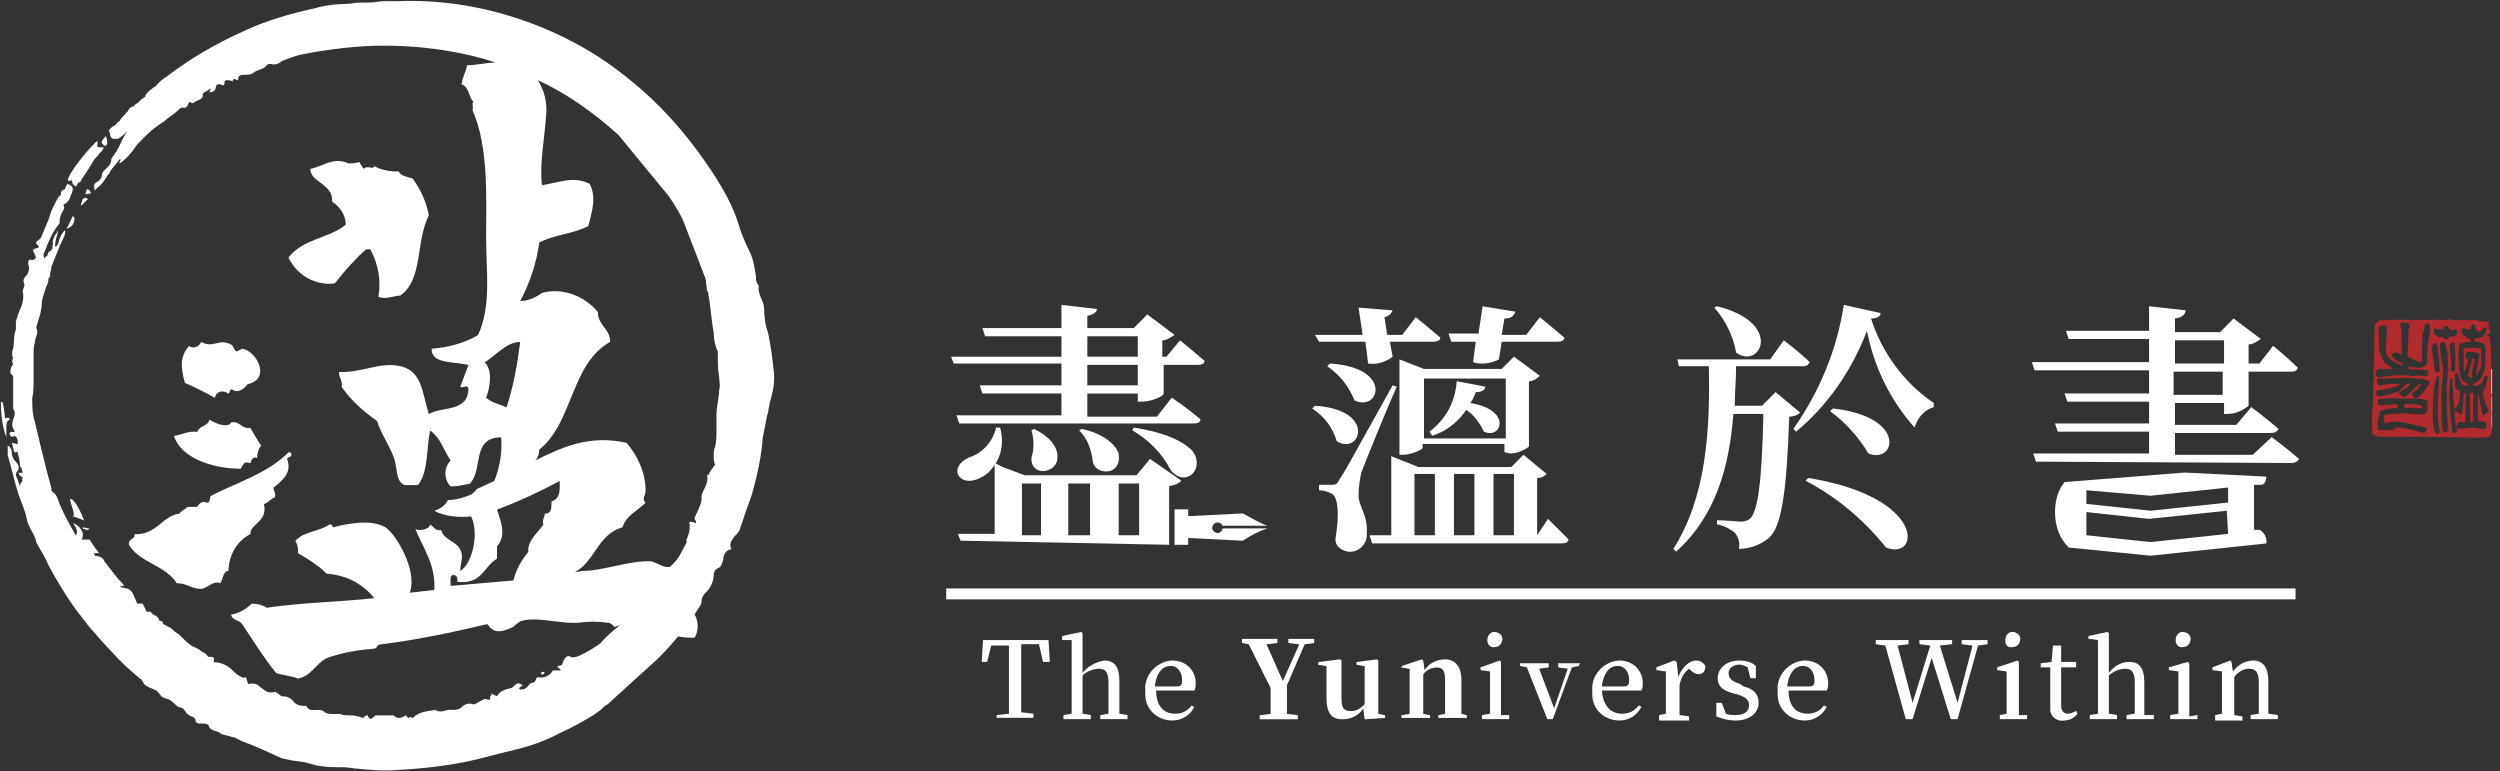 <?xml version="1.0" encoding="utf-8"?>
<!-- Generator: Adobe Illustrator 16.0.0, SVG Export Plug-In . SVG Version: 6.00 Build 0)  -->
<!DOCTYPE svg PUBLIC "-//W3C//DTD SVG 1.1//EN" "http://www.w3.org/Graphics/SVG/1.1/DTD/svg11.dtd">
<svg version="1.1" id="圖層_1" xmlns="http://www.w3.org/2000/svg" xmlns:xlink="http://www.w3.org/1999/xlink" x="0px" y="0px"
	 width="1391.998px" height="429.503px" viewBox="-0.5 289.697 1391.998 429.503"
	 enable-background="new -0.5 289.697 1391.998 429.503" xml:space="preserve">
<rect x="-0.5" y="289.697" width="1391.998" height="429.503" fill="#333333" stroke="none"/>
<g id="组_300" transform="translate(-130.041 -145.214)">
	<line id="直线_27" fill="#FFFFFF" x1="656.398" y1="770.909" x2="1409.217" y2="770.909"/>
	<g id="直线_28">
		<rect x="656.398" y="762.562" fill="#FFFFFF" width="751.3" height="6.071"/>
	</g>
	<g id="组_300-2" transform="translate(130.041 145.214)">
		<path id="路径_244" fill="#FFFFFF" d="M430.29,496.031c-0.759-6.829-1.518-13.659-3.035-20.489
			c-1.519-4.554-2.277-9.107-2.277-13.66c0-4.554-3.794-8.348-3.035-12.901c0-0.759-0.759-0.759-0.759-1.518
			c-0.759-0.759-0.759-2.276-0.759-3.795c-0.759-5.312-1.518-9.865-3.794-14.419c-2.276-4.553-4.553-9.865-6.071-15.178
			c-3.036-9.865-8.348-18.972-13.66-27.319c-11.383-17.455-25.043-34.15-40.98-47.811c-12.142-10.624-24.285-18.972-37.186-25.802
			c-30.355-15.937-64.506-24.285-98.656-22.767c-1.518,0-4.553,0-6.071,0c-3.794,0-6.071,0.759-9.866,0.759
			c-1.518,0-3.036,0-4.553,0c-2.277,0-4.553,0.759-7.589,0.759c-5.313,0-11.383,0.759-16.696,2.276
			c-13.66,3.036-27.32,6.83-40.221,12.901c-15.178,6.83-29.597,15.178-42.498,25.043c-2.277,1.519-4.553,3.036-6.071,5.313
			c-2.276,1.518-4.553,3.035-6.071,5.313c0,0,0,0,0,0.759c-1.518,0.759-3.036,2.276-4.554,3.794c-0.759,0-0.759,0.76-1.518,0.76
			v0.759c-1.518,0-2.277,0.759-3.036,1.518l0,0l-0.759,1.518c0,0-0.759,0-0.759,0.759l0,0c-1.518,1.518-3.036,3.036-3.794,4.554l0,0
			c-0.759,0-2.277,2.276-2.277,2.276c-2.276,0.759-3.036,2.276-3.794,3.035c0,0,0.759,0.76,0.759,1.519
			c0,1.518,0.759,3.035,2.277,3.035c0.759,0,1.518,0,2.277,0c2.276-1.518,3.794-3.035,5.312-4.554l0,0l0,0
			c-2.277,3.036-3.794,6.83-5.312,9.866c0,0-0.759,0.759-0.759,1.518c-0.759,0.759-1.518,2.276-2.276,3.035
			c0,0.759-0.759,0.759-0.759,1.519c0,3.035-2.277,4.553-3.794,6.07c-0.759,0.76-1.518,1.519-1.518,3.036s-1.518,3.035-3.036,3.794
			c-1.518,0.759-1.518,2.277-0.759,4.554c0.759-1.518,2.277-2.276,3.036-3.035c1.518-1.519,3.036-3.795,3.794-5.313
			c0.759-0.759,1.518-1.518,1.518-2.276c1.518-2.277,3.794-4.554,5.313-6.83h0.759c-3.036,5.312,3.036-0.76,3.794-1.519
			c2.277-2.276,3.794-4.553,5.312-6.829c1.518-1.519,3.036-3.036,4.554-4.554c3.035-3.036,6.83-6.071,10.624-8.348
			c2.277-2.277,5.313-3.795,7.589-6.071c0.759-0.759,1.518-1.518,2.276-1.518c3.036,0.759,3.036-1.518,3.794-3.036
			c0.759,0,2.277,0.759,2.277,0.759c1.518-2.276,6.071-1.518,5.312-5.312l0.759-0.759c1.518-0.76,2.277-1.519,3.795-2.277
			c0,0.759-0.759,1.518-0.759,2.277c3.036-0.76,3.036-0.76,3.794-3.795c0-0.759,0.759-0.759,1.518-0.759h0.759
			c1.518,0.759,2.277,0.759,2.277-0.759s0.759-1.518,1.518-1.518s2.277,0,3.036,0.759c0-0.759,0-0.759,0.759-1.518l2.277,0.759
			c0-2.277,0.759-3.036,3.035-3.036c2.277,0,4.554,0,6.071-1.518c2.277-1.518,5.313-1.518,6.83-3.794
			c0.759-0.76,1.518-0.76,2.276-0.76c2.277,0.76,4.554,0,6.071-1.518c3.794-1.518,7.589-3.035,11.383-3.794
			c11.383-2.277,22.767-3.795,34.909-4.554c14.418-0.759,29.596,0,44.015,2.276c9.866,1.519,19.731,3.795,28.838,6.83
			c-5.312,0-10.625,1.519-15.937,1.519c-0.759,4.553-2.277,5.312-3.036,10.624c4.553,1.518,3.794,7.589,6.83,9.865
			c-1.518,0,0,3.036-0.759,4.554c9.106,20.49,7.589,48.568,7.589,71.336c0,18.213,3.036,37.944-4.553,53.881
			c-7.589,4.553-16.696,6.83-25.802,7.589c0,9.106,13.66,6.83,20.49,9.106c-1.518,3.795-3.036,8.348-4.553,12.143
			c2.277,0.759,3.794-1.518,4.553,0.759c0,13.66-15.178,9.865-22.008,14.419c-3.794-12.143-3.794-23.525-15.178-26.562
			c-11.383-3.035-22.767,3.795-34.909,3.036c0,3.794,2.276,4.553,1.518,8.348c5.313,7.589,12.142,13.66,19.731,18.972
			c2.277,7.589,7.589,14.419,9.866,22.008c1.518,6.071,0.759,11.384,5.312,13.66h7.589c6.071-7.589,4.553-21.249,6.83-30.355
			c6.071,4.554,6.83,9.865,11.384,16.695c-3.795,3.795-3.795,9.866-0.759,13.66l0.759,0.759c3.794,0,6.83-0.759,10.624-1.518
			c7.589-7.589,0.759-25.803,17.455-25.803c0.759,8.349-0.759,16.696-3.794,24.285l-9.866,4.553
			c-0.759,1.519-2.276,2.277-3.036,3.036c-3.794,1.518-8.348,3.035-12.901,3.035c-1.518,3.036-3.794,4.554-7.589,6.071
			c6.071,3.035,13.66,3.794,20.49,3.035c4.554,9.107,0.759,26.562-6.071,30.355c0-3.794,1.518-6.829,0.759-9.865
			c-1.518-6.83-9.866-6.83-11.383-12.901c-3.036,0.759-3.794-1.518-6.071-3.035c-0.759,3.035-6.83,3.794-8.348,2.276
			c4.553,11.384,11.383,19.731,10.625,34.15l0,0l-13.66,1.518c4.554-12.901-8.348-33.391-13.66-36.427
			c-7.589-4.553-20.49-2.276-28.838,0c-0.759,0-0.759-2.276-2.277-1.518c-5.312,3.794-14.419,3.794-18.972,9.106
			c1.518,2.277,1.518,4.554,1.518,6.83c5.312,3.036,11.383,6.83,15.937,11.384c10.625,0.759,19.731,5.312,26.561,13.66
			c-21.249,2.276-38.703,2.276-59.952,5.312c-2.277-1.518-5.313-2.276-8.348-2.276c-3.036,3.035-6.83,5.313-11.383,6.071
			c0,3.035,4.553,3.035,6.071,5.312c6.071,9.107,12.143,18.973,18.972,27.32c5.313,1.518,8.348,1.518,12.143,3.036
			c7.589-1.519,9.865-8.349,15.937-11.384c8.348-3.035,17.455-4.554,26.561-5.313c1.518,0,1.518-2.276,3.036-2.276
			c18.972-2.276,40.98-6.83,59.952-11.384c0,0.76,0.759,0.76,0.759,0.76c0,0.759,1.518,2.276,3.794,3.035
			c3.036,0.759,6.83-0.759,9.866-2.276c0,0,1.518-1.519,3.794-3.036c9.106-3.035,21.249,1.518,32.632,0.759
			c5.312-0.759,10.625-0.759,15.937,0c2.277,0,3.794,2.277,3.794,2.277c0.759,0,2.277-0.759,3.036-0.759l0,0
			c-3.794,3.035-7.589,6.07-10.625,9.865c0,0-13.66,9.865-16.695,7.589c-2.277-1.518-3.795,1.518-4.554,3.794c0,0-0.759,0.76,0,0.76
			l-3.035,0.759c0.759,0.759,1.518,1.518,2.276,2.276h-4.553c-1.518,3.035-5.313,4.554-8.348,3.794l0,0
			c-1.518,0-0.759,3.036-3.035,3.036c-1.518,0-2.277,2.276-3.794,3.035c-0.759,0.759-2.277,0.759-3.036,0.759c0,0,0,0-0.759-0.759
			l2.276-1.518c-2.276-1.518-3.035-1.518-4.553,0c-0.759,0.759-1.518,1.518-2.277,1.518c-3.035,0.759-6.071,1.518-7.589,4.554
			l-3.035-1.518c0,0.759,0,0.759-0.759,1.518c0,2.276,0,2.276-2.277,1.518h-0.759c-2.277,0.759-3.794,2.276-6.071,3.035
			c-2.277-0.759-4.553-0.759-6.83,1.519c-1.518,1.518-3.794,1.518-5.312,1.518c-3.036-0.759-6.071,2.276-9.107,0
			c-4.553,0.759-9.106,0.759-12.901,4.554c-0.759-0.76-1.518-0.76-2.277,0l-1.518-1.519c-2.277,1.519-4.553,2.277-6.83,0h-0.759
			c-2.277,0-4.553,0-7.589,0c-0.759,0-0.759,0-1.518,0c-1.518,0.759-3.036,3.795-4.553,0c0,0,0,0-0.759,0
			c-0.759,0.759-1.518,0.759-1.518,1.519c-2.276-0.76-4.553-1.519-6.83-1.519c-2.276,0-4.553,0-6.071-0.759
			c-1.518,0-3.036,0-3.794,0c-1.518,0-3.036,0-4.553-0.759c-1.518-1.518-3.036-1.518-4.554-1.518c-2.276,0-4.553,0.759-6.071-2.276
			c0,0-0.759,0-1.518,0c-2.276,0-4.553-0.759-6.071-3.036c-2.277-2.276-4.554-2.276-6.071-2.276
			c-1.518-0.759-3.036-3.036-4.553-2.276c-3.794,0.759-5.312-1.519-7.589-3.036c-1.518-1.518-3.794-2.276-6.071-1.518
			c0,0-0.759,0-0.759-0.759s-0.759-1.518-0.759-3.036c-0.759,0-1.518,0.76-2.277,0c-2.276-0.759-3.794-2.276-5.312-3.794
			c-3.036-3.035-6.83-4.554-10.625-4.554c0.759-3.035,0-3.035-3.036-3.035c-0.759-1.518-2.277-2.276-3.794-3.035
			c-1.518-1.519-3.794-2.277-5.312-3.036c-2.277-1.518-4.554-3.794-6.83-6.071c-0.759-0.759-2.277-1.518-3.036-2.276
			s-1.518-1.518-3.036-2.276c-1.518-0.759-3.036-1.519-3.036-1.519c0-2.276-2.276-1.518-2.276-2.276
			c-0.759-3.035-3.794-2.276-4.554-4.553c0,0-1.518,0-2.276,0c-0.759-1.519-1.518-3.036-2.277-4.554c-0.759,0-2.276,0-3.036,0
			c-0.759-1.518-1.518-3.795-2.276-5.313s-1.518-2.276-3.036-3.035c-1.518,0-2.277-0.759-3.794-0.759c0,0,0-0.759-0.759-0.759H68.3
			c0-0.759,0-0.759-0.759-1.519c-3.794-3.794-6.83-8.348-9.865-12.142c-0.759-2.276-3.036-3.036-5.313-3.036
			c0-0.759-0.759-1.518-0.759-1.518h3.036c-2.277-3.035-3.794-5.313-5.313-7.589c-1.518,0-2.276,0-3.794,0
			c-0.759,0-0.759,0.759-0.759,0.759l0,0c1.518-3.794,0.759-4.553,0-6.071c-0.759-1.518-2.277-3.035-4.553-3.794
			c1.518,2.276,3.036,4.553,1.518,6.83c-3.036-5.313-6.071-10.625-8.348-15.937c-1.518-3.036-1.518-6.071-4.553-8.348
			c-0.759,0-0.759-1.519-0.759-2.277c-0.759-3.035-1.518-5.312-2.277-8.348c-2.277-9.106-4.553-18.213-6.83-28.079
			c-1.518-4.553-1.518-9.106-1.518-13.659c0.759-3.036,0.759-6.83,0.759-9.866c0-4.553,0-9.865,0-14.419c0-2.276,0-4.553,0.759-6.83
			c0-2.276,2.277-5.312,0.759-7.589v-0.759c0.759-2.276,1.518-5.312,2.277-7.589c0-0.759,0.759-3.035,0.759-5.313
			c0-3.035,1.518-6.07,2.277-9.106c0.759-1.518,1.518-3.035,1.518-5.312c0.759,0,0.759-0.76,0.759-1.519
			c0-1.518,0.759-3.035,0.759-3.794v-0.759c1.518-3.795,3.035-7.589,4.553-11.384l0,0l0,0c0-0.759,0.759-1.518,0.759-1.518
			c0.759-2.276,3.036-5.313,2.277-7.589c-2.277,2.276-3.036,4.554-3.794,7.589c-0.759,1.518-2.277,3.035-1.518-0.759
			c0-1.518,1.518-5.313,1.518-6.83c0,0-1.518,3.035-1.518,2.276c-0.759,1.518-1.518,3.036-1.518,4.554
			c0.759,0.759-0.759,2.276,0,3.035c-1.518,3.036-2.277,0.759-3.036,4.554c-0.759,0-1.518,0.759-1.518,1.518
			c-0.759-1.518-0.759-3.035,0-3.794c2.276-6.071,4.553-11.384,8.348-15.938c0-3.035,0.759-5.312,2.276-7.589
			c0.759-0.759,0-2.276,0-3.035l0,0c0.759,0,1.518-0.759,2.277-1.518s1.518-2.277,1.518-3.036c2.277-4.553,1.518-5.312-1.518-6.83
			c-0.759,0.76-1.518,2.277-1.518,3.036c-0.759,0-2.277,0.759-2.277,2.276v0.759c-0.759,0.759-0.759,0.759-1.518,1.518
			c-1.518,3.036-3.794,6.83-4.554,9.866c-0.759,3.035-3.035,7.589-4.553,11.383c0,0.759-0.759,1.519-1.518,2.277
			c-2.277,1.518-2.277,1.518,0,3.794l-0.759,0.759c-3.036,0.759-3.036,0.759-1.518,3.795c0.759,1.518,0.759,2.276-1.518,3.035
			c-1.518-0.759-2.277,0-2.277,1.518v0.759c0.759,1.519,0.759,3.795-0.759,6.071c-1.518,1.519-2.277,2.277-1.518,4.554
			c0.759,1.518-0.759,3.035-0.759,4.554c0.759,3.035,0,6.07-0.759,8.348c-1.518,3.035-2.277,6.071-3.036,8.348
			c0,0.759,0,1.518,0,2.276v0.759c0,0.759,0,0.759,0,1.518c-1.518,3.795-0.759,6.83-1.518,10.625c-0.759,1.518-0.759,3.794,0,5.313
			c-0.759,0.759-0.759,2.276,0,3.035c0,0.759-0.759,0.759-0.759,1.518c-0.759,0.759-0.759,2.276-0.759,3.795
			c0,0,0.759,0.759,1.518,1.518c0,5.313,0,10.624,0,15.937c0,0.759,0,1.518,0,2.276c1.518,2.277,0.759,3.795,0,6.071
			s-0.759,4.554,0.759,6.071v0.759c-0.759,0-1.518,0-2.277,0c0,0,0,0.759-0.759,0.759c0.759,0,0,3.036,3.036,1.518
			c0,0,1.518,0.759,1.518,1.519c0,0.759,0.759,2.276,0,3.035l-3.035-0.759c0.759,2.276,0.759,3.794,1.518,5.313
			c0.759,0,1.518,0,1.518-0.759c0.759,3.035,1.518,5.312,1.518,8.348c0,0,0,0.759,0.759,0.759c0,0.759,0.759,2.276,0.759,3.035
			c-0.759,0-1.518,0-2.276,0c0,1.518,1.518,2.276,2.276,2.276c0,0.76-0.759,1.519,0,2.277c-0.759,0.759-1.518,1.518-1.518,3.035l0,0
			c-0.759-2.276-1.518-4.553-2.277-6.071c0-0.759,0-1.518,0.759-2.276c1.518-1.518,0.759-3.794-0.759-5.313
			c-1.518-1.518-2.276-3.035-2.276-5.312c0-1.519-0.759-3.036-2.277-3.795c0,1.518,0,3.795,0,5.313
			c2.277,7.589,3.794,15.178,6.071,22.008c1.518,4.553,3.794,9.106,4.553,13.66c0.759,4.553,4.553,8.348,5.312,12.9
			c0,0.759,0.759,0.759,0.759,1.519c2.276,3.794,4.553,7.589,6.071,11.383c4.553,8.348,9.107,15.937,14.419,23.525
			c2.277,3.036,5.312,6.83,7.589,9.866c4.553,5.312,9.107,10.624,13.66,15.178c4.553,5.312,9.865,9.865,15.178,14.419
			c0.759,0,0.759,0.759,1.518,1.518c0.759,2.276,3.036,3.035,4.553,3.794c2.277,0.759,3.795,1.519,5.313,3.795
			c0.759,1.518,2.276,1.518,3.794,2.276c2.277,0,5.312,4.554,6.83,4.554c1.518,0,3.036,1.518,3.794,3.035
			c0,0.759,1.518,0.759,1.518,1.518c1.518,0.759,3.794,0.759,3.794,3.795l1.518,0.759c0.759,0,2.276,0,3.035,0
			c1.518,0,3.036,0.759,3.036,2.276l0,0c2.277,2.277,3.794,1.519,6.071,3.036l0,0c0.759,0.759,0.759,0.759,1.518,0.759
			c2.277,0.759,3.794,0.759,5.313,1.518h0.759c1.518,0.759,3.036,1.518,4.553,2.276c8.348,3.036,12.901,5.313,21.249,9.107
			c1.518,0.759,9.866,2.276,12.142,2.276c0.759,0,8.348,2.276,9.107,2.276c9.106,1.518,12.142,0,20.49,1.518
			c8.348,0.759,15.937,1.519,24.285,0.759c13.66-0.759,27.32-2.276,40.98-5.312c6.83-1.518,14.419-3.795,21.249-5.313
			c9.866-2.276,18.973-5.313,27.32-9.865c6.83-3.036,13.66-6.83,19.731-10.625c0.759-0.759,2.277-1.518,3.036-2.276
			c1.518-1.518,2.276-2.276,3.794-3.035c8.348-7.589,16.696-15.179,25.043-22.768c5.312-4.553,9.865-9.865,14.419-15.178
			c3.035,0.759,6.071,0.759,9.106,0.759c2.277-3.794,2.277-9.106,0-12.9c0.759-1.518,1.518-2.277,2.277-3.795
			c0.759-0.759,1.518-2.276,1.518-3.035c0-3.036,1.518-4.554,3.036-6.071c2.276-2.276,3.794-6.071,3.794-9.106
			c0-1.518,0.759-3.036,2.277-3.795c2.276-0.759,2.276-3.035,3.035-4.553c0-2.277,0.759-5.313,4.554-6.071
			c-1.518-3.036,0-4.554,1.518-6.83c0.759-0.759,2.277-2.276,3.036-3.795c2.277-6.83,4.553-13.659,6.83-19.73
			c3.036-10.625,5.312-21.249,6.071-31.874c0.759-3.794,1.518-7.589,2.276-11.383c0-0.759,0.76-2.276,0.76-3.035
			c0-1.519,0.759-3.036,0.759-4.554C430.29,506.656,431.049,501.344,430.29,496.031 M270.165,511.209
			c2.276-6.07,3.794-15.178-0.759-19.73c6.071-3.795,12.142-11.384,19.731-11.384c-1.518,12.143-3.794,25.044-7.589,36.427
			C278.512,515.004,273.959,514.245,270.165,511.209 M250.434,615.937c0-2.277-0.759-6.071,1.518-6.071
			c2.276,0,2.276,2.276,2.276,3.794c13.66,1.519,14.419-8.348,22.008-12.9c0-2.277,0-4.554,0-6.83c5.313-6.071,2.277-13.66,0-20.49
			c12.143-4.554,23.526-9.865,34.909-15.937c0,3.794,0.759,9.865-4.553,11.383c0,3.795,0,6.83-3.794,6.83
			c0,2.277-1.518,3.036-0.759,6.071c-3.036,4.554-9.107,9.106-8.348,15.178c-3.794,4.554-6.83,9.865-8.348,15.937L250.434,615.937z
			 M399.935,506.656c0,4.553-1.518,9.106-1.518,14.419c0,3.035,0,5.313,0,8.348s0,6.071-0.759,9.106
			c-0.759,1.518-0.759,3.036-0.759,5.313c0,1.518,0,3.035,0.759,4.553c-1.518,2.277-3.036,3.795-3.794,6.071l-0.759-0.759
			c0.759,3.036,0,5.313-1.518,8.348c-0.759,1.519-1.518,3.036-1.518,4.554c0.759,3.794-4.553,11.383-3.794,12.143
			c0.759,0.759,0.759,1.518,0.759,2.276c-1.518-0.759-2.276-0.759-3.794-0.759c0.759,3.035,0,6.83-1.518,9.865v1.518
			c0,0.759-0.759,1.519-1.518,3.036c-1.518,3.035-3.035,6.071-5.312,8.348c-0.759,0.759-1.518,1.518-2.277,2.276
			c-3.794,0.759-6.83-2.276-10.624-3.035c-11.384-0.759-26.562,5.312-37.945,5.312l-4.553,0.76
			c11.383-6.071,12.901-21.249,26.561-25.044c2.277-6.83,8.348-9.106,12.901-13.66c-2.277-2.276,0-3.794,0-6.83
			c0-9.865-4.553-19.73-10.625-26.561c-20.49-4.554-35.668,2.276-50.846,9.865c1.518-1.518,2.277-3.794,2.277-6.071
			c18.972-15.178,17.455-47.81,39.462-59.952c0-7.589-6.83-9.106-6.83-16.695c-7.589-9.106-19.731-13.66-31.115-10.624
			c-3.036,2.276-7.589,4.553-12.142,4.553c5.312-9.865,9.106-21.249,10.625-32.632c9.106-4.554,18.213-4.554,27.32-9.106
			c2.277-9.107,4.553-15.938,0.759-23.526c-9.106-4.553-16.695-0.759-26.561,0.759c-1.518-11.383,1.518-26.561,2.277-38.703
			c0.759-6.83-0.759-13.66-4.554-19.73c16.696,7.589,31.115,18.213,44.775,30.355l28.079,34.149
			c3.036,4.554,6.071,9.107,8.348,14.419c3.795,9.866,7.589,19.731,11.384,29.597c1.518,3.036,0.759,4.554,1.518,7.589
			c-0.759,0,1.518,3.036,0.759,3.036c1.518,7.589,1.518,13.659,3.036,21.249c0,3.794,0.759,7.589,2.277,10.624c0,0,0,0.759,0,1.518
			c0,4.554,0,9.106,0.759,12.901C399.935,502.103,400.693,504.38,399.935,506.656"/>
		<path id="路径_245" fill="#FFFFFF" d="M32.632,414.83L32.632,414.83L32.632,414.83L32.632,414.83z"/>
		<path id="路径_246" fill="#FFFFFF" d="M383.239,580.269L383.239,580.269L383.239,580.269L383.239,580.269z"/>
		<path id="路径_247" fill="#FFFFFF" d="M3.794,524.11c0.759-0.759,1.518-0.759,0.759-1.518s-1.518,0-2.276,0
			c0-0.759-0.759-8.348-1.518-9.106H0c0,6.83,0.759,13.66,3.036,19.73c0-1.518,0-3.794,0-5.312S3.036,524.869,3.794,524.11"/>
		<path id="路径_248" fill="#FFFFFF" d="M46.292,579.51c-0.759-2.277-4.553-11.384-7.589-12.143
			c-0.759,1.518,3.036,8.348,1.518,9.865C42.498,577.992,44.774,578.751,46.292,579.51"/>
		<path id="路径_249" fill="#FFFFFF" d="M59.193,370.057c0-1.519,0-3.036-0.759-4.554c-2.277,2.276-3.036,3.794-1.518,4.554
			C57.676,371.574,58.435,370.815,59.193,370.057"/>
		<path id="路径_250" fill="#FFFFFF" d="M40.221,409.519c-0.759,1.518-3.036,6.83-3.794,7.589
			c3.036-0.759,4.553-3.036,4.553-6.071C40.221,410.277,40.221,410.277,40.221,409.519"/>
		<path id="路径_251" fill="#FFFFFF" d="M39.462,389.787c0,1.518,0.759,3.036,2.276,3.795c0.759-0.759,0.759-1.519,1.518-2.277
			c0.759,0,1.518-0.759,1.518-1.518c2.277-3.035,6.83-10.624,6.83-10.624c0.759-1.519,2.276-2.277,3.036-3.795
			c5.312-5.312,0.759-3.035,0-3.794c0,0,0,0-0.759,0c-0.759-0.759,0.759-3.795-0.759-3.036c-4.553,4.554-8.348,9.106-12.142,14.419
			c-1.518,2.277-3.036,4.554-3.794,6.83C37.944,391.305,39.462,389.787,39.462,389.787"/>
		<path id="路径_252" fill="#FFFFFF" d="M47.81,395.1c-0.759,3.035-1.518,3.035,2.277,2.276
			C50.087,396.617,49.328,395.1,47.81,395.1L47.81,395.1"/>
		<path id="路径_253" fill="#FFFFFF" d="M49.328,584.063l-3.794-0.759v0.759C47.051,584.063,47.81,585.581,49.328,584.063"/>
		<path id="路径_254" fill="#FFFFFF" d="M47.051,399.652c0,0-0.759,0.76-1.518,0.76c0,0.759-1.518,3.794-0.759,3.794
			c1.518-1.518,2.277-2.276,3.794-3.794C47.81,400.412,47.051,399.652,47.051,399.652"/>
		<path id="路径_255" fill="#FFFFFF" d="M302.797,664.505c0-0.759-0.759-0.759-0.759-0.759s-0.759,0-1.518,0.759
			c0.759,0.759,0.759,0.759,1.518,0.759C302.038,665.264,302.038,664.505,302.797,664.505"/>
		<path id="路径_256" fill="#FFFFFF" d="M160.125,433.044c4.553,9.865,15.178,15.937,25.802,14.419
			c5.313-6.83,11.383-13.66,17.455-18.973h2.276c4.554,8.348,6.071,17.455,4.554,26.562c4.553,1.518,8.348-0.759,12.142-0.759
			c12.901-9.106,8.348-29.597,15.937-44.774c-1.518-7.589-4.553-14.419-9.106-20.49c-3.036-0.759-6.83-1.518-7.589-3.794
			c-4.554,0-9.866-0.76-13.66-3.036c-0.759,2.276-3.794-0.759-6.071,1.518c-0.759-1.518-1.518-2.276-2.276-3.794
			c-2.277,0.759-3.794,0.759-6.071,0.759c-8.348-3.795-13.66,1.518-21.249,3.035c0,7.589,12.901,8.348,12.143,18.214
			c4.553,3.035,7.589,7.589,7.589,12.9C182.892,422.42,168.473,422.42,160.125,433.044"/>
		<path id="路径_257" fill="#FFFFFF" d="M126.734,508.933c0.759-0.759,0.759-3.035,2.277-2.276
			c3.036,2.276,6.83-0.759,8.348-3.035c13.66-3.036,4.553-18.973-3.036-19.731l-3.036,1.518c-1.518-0.759-2.276-3.794-3.035-3.794
			c-6.83-3.795-9.866,2.276-16.696-1.519c-1.518,3.036-4.553,3.795-6.83,2.277c-5.312,6.07-4.553,12.142-2.276,20.489
			c5.312,2.277,11.383,5.313,16.695,8.348C119.904,507.415,123.699,506.656,126.734,508.933L126.734,508.933"/>
		<path id="路径_258" fill="#FFFFFF" d="M133.564,550.672c1.518-2.277,1.518-4.554,5.312-3.036
			c0.759-1.518,0.759-3.794,3.794-3.035c0-2.276,0.759-5.313,2.277-6.83c-2.277-3.035-3.794-6.071-6.071-9.865
			c-5.312,0.759-5.312-3.795-10.624-3.036c-2.277,3.795-9.866,0-12.143-1.518c-0.759,3.795-5.312,3.035-6.83,6.83
			c-4.554-0.759-8.348,1.518-12.901,2.276C100.173,544.601,117.628,550.672,133.564,550.672"/>
		<path id="路径_259" fill="#FFFFFF" d="M71.335,593.17c6.071,9.865,20.49,11.383,26.561,21.248c6.071,0,9.107,3.795,14.419,3.036
			c3.036-0.759,6.071-4.554,9.866-3.036c1.518-2.276,1.518-6.83,4.553-6.83c0-8.348,4.553-16.695,12.142-20.489
			c0-6.071,9.866-6.83,7.589-16.696c2.276-0.759,3.794-3.035,6.071-3.794c0.759-3.035-0.759-3.035-0.759-5.313
			c4.553-3.794,10.625-8.348,7.589-15.937c0-1.518,3.036-0.759,2.277-3.035c0-0.759-0.759-0.759-1.518-0.759
			c-12.142,12.142-28.838,16.695-43.256,24.284c-0.759,0.759,0,3.794-2.277,3.794c-2.277-1.518-4.553,0.759-5.313,2.277h-5.312
			c-1.518,1.518-3.794,2.276-4.553,3.794c-9.107,0.759-12.901,12.143-25.043,11.384C75.13,590.134,70.577,589.375,71.335,593.17"/>
	</g>
	<g id="组_301" transform="translate(199.754 167.496)">
		<path id="路径_260" fill="#FFFFFF" d="M459.331,466.025l1.518,3.794h59.953v12.143h-45.534l1.519,4.553h44.016v12.143h-58.435
			l1.518,4.554h130.528c2.277,0,3.795-0.759,3.795-2.277c-6.071-5.312-15.937-12.142-15.937-12.142l-8.348,10.624H535.22v-12.901
			h28.079v4.554h2.276c5.313,0,12.143-3.035,12.143-4.554v-15.937h18.973c2.276,0,3.794-0.759,3.794-2.276
			c-5.312-4.554-13.66-11.384-13.66-11.384l-7.589,9.107h-2.276v-9.107c2.276,0,4.554-1.518,6.83-3.035l-15.178-11.384l-7.589,7.589
			H535.22v-6.829c3.795-0.76,5.313-2.277,5.313-3.795l-19.73-2.276v12.9h-44.016l1.518,4.554h42.498v11.384H459.331z
			 M535.22,454.641h28.079v11.384H535.22V454.641z M535.22,470.577h28.079v11.384H535.22V470.577z"/>
		<path id="路径_261" fill="#FFFFFF" d="M561.022,505.487l-0.759,1.518c9.106,5.313,16.695,12.901,21.249,22.008
			c8.348,10.625,19.73-0.759,12.142-10.624C586.824,511.558,575.441,507.763,561.022,505.487"/>
		<path id="路径_262" fill="#FFFFFF" d="M518.524,522.941c0.759-6.07-3.794-12.142-12.901-16.695l-1.518,0.759
			c1.518,5.313,1.518,10.625,0,15.178C503.347,532.807,517.766,531.288,518.524,522.941"/>
		<path id="路径_263" fill="#FFFFFF" d="M532.184,506.245l-1.518,0.759c4.553,4.554,6.83,10.625,7.589,17.454
			c0.759,3.795,4.553,6.071,9.106,5.313c3.795-0.759,6.071-4.553,5.313-9.106c0,0,0,0,0-0.759
			C550.397,513.834,542.808,508.522,532.184,506.245"/>
		<path id="路径_264" fill="#FFFFFF" d="M770.475,519.906c3.795,0,7.589-1.518,10.625-3.795v-36.427
			c2.276,0,4.553-1.518,6.07-3.035l-14.419-10.624l-6.829,6.83h-43.257l-13.66-5.313v53.122h1.518
			c5.313,0,11.384-3.035,11.384-3.794v-2.277h45.533v4.554L770.475,519.906z M722.666,478.166h45.533v33.392h-45.533V478.166z"/>
		<path id="路径_265" fill="#FFFFFF" d="M664.231,457.677h25.802l1.519,12.142c4.553,0.759,9.865-0.759,13.659-3.794l-1.518-8.348
			h24.284c2.277,0,3.795-0.76,3.795-2.277c-5.313-4.553-13.66-11.383-13.66-11.383l-7.589,9.865h-8.348l-1.518-9.865
			c3.035-0.759,3.794-2.277,4.553-3.795l-18.972-1.518l2.276,15.178h-26.562L664.231,457.677z"/>
		<path id="路径_266" fill="#FFFFFF" d="M751.503,457.677l-1.518,11.383c4.554,1.518,9.866,0.759,14.419-1.518l1.519-9.865h31.114
			c2.276,0,3.794-0.76,3.794-2.277c-5.313-4.553-13.66-11.383-13.66-11.383l-7.589,9.865h-13.659l1.518-9.106
			c3.794,0,5.312-1.518,6.07-3.795l-18.213-3.035l-2.276,15.178h-16.696l1.519,4.554H751.503z"/>
		<path id="路径_267" fill="#FFFFFF" d="M748.468,491.826c1.518-2.276,2.277-3.794,3.035-6.071c3.795,0,5.313-1.518,5.313-3.035
			l-15.937-3.036c-0.759,11.384-6.071,21.249-15.178,28.079l1.518,2.277c7.589-2.277,14.419-7.589,18.973-14.419
			c4.554,3.035,7.589,7.589,9.865,12.142C765.923,512.317,771.993,495.621,748.468,491.826"/>
		<path id="路径_268" fill="#FFFFFF" d="M670.303,469.819l-1.519,1.518c6.83,4.554,12.143,11.384,15.178,18.973
			C697.622,497.139,705.97,472.095,670.303,469.819"/>
		<path id="路径_269" fill="#FFFFFF" d="M791.724,556.332l-6.071,9.106v-31.873c2.277,0,3.795-0.759,5.313-2.277l-12.901-10.624
			l-6.83,6.83H719.63l-15.178-6.071v44.016h-12.143l1.519,4.554h105.485c2.276,0,3.795-0.759,3.795-2.277
			C799.313,563.921,795.518,560.126,791.724,556.332 M728.737,565.439h-11.384v-34.15h11.384V565.439z M750.745,565.439h-11.384
			v-34.15h11.384V565.439z M772.752,565.439h-11.383v-34.15h11.383V565.439z"/>
		<path id="路径_270" fill="#FFFFFF" d="M687.757,530.53c2.276-6.071,13.66-34.149,19.731-47.81l-2.277-0.759
			c-26.561,47.81-26.561,47.81-29.597,52.363c-1.518,3.035-2.276,3.035-4.553,3.035h-6.83v3.036c2.276,0,5.313,0.759,7.589,2.276
			c3.035,2.276,3.794,11.384,1.518,25.043c0,3.795,3.035,6.071,6.83,6.83c5.313,0.759,9.865-3.035,10.624-8.348
			c0-0.759,0-0.759,0-1.518c0.76-10.625-4.553-15.178-4.553-21.249C686.239,538.118,686.998,534.324,687.757,530.53"/>
		<path id="路径_271" fill="#FFFFFF" d="M674.097,513.075c12.901,8.348,22.767-17.454-12.143-19.731l-1.518,1.519
			C667.266,499.415,671.82,505.487,674.097,513.075"/>
		<path id="路径_272" fill="#FFFFFF" d="M932.119,497.139c-1.518,1.518-3.795,2.276-6.071,2.276
			c-1.518,44.016-4.553,61.47-11.383,67.541c-4.554,3.795-10.625,6.071-16.696,6.071c0.759-3.035,0-6.071-2.276-9.106
			c-3.035-2.277-6.071-3.795-9.865-4.554v-2.276c4.553,0,11.383,0.759,13.66,0.759c1.518,0,3.794-0.759,4.553-1.518
			c4.554-3.795,6.83-21.249,7.589-58.435h-16.695c-2.276,29.597-9.866,56.917-31.874,76.647l-1.518-1.518
			c18.214-28.838,20.49-65.265,19.731-101.691h-16.695l-0.759-3.794h51.604l7.589-10.625c0,0,9.106,6.83,14.419,12.143
			c-0.759,1.518-1.519,2.276-3.795,2.276h-37.186c0,7.589-0.759,14.419-0.759,22.008h15.178l7.589-7.589L932.119,497.139z
			 M885.827,437.946c37.186,9.106,24.284,35.668,10.624,25.802c-1.518-9.106-6.071-18.213-12.142-25.043L885.827,437.946z
			 M1006.49,491.826v2.276c-5.313,1.519-9.106,6.071-10.624,11.384c-13.66-15.178-22.768-34.15-26.562-53.881
			c-8.348,22.008-22.008,41.738-39.462,56.157l-1.519-1.518c14.419-20.49,24.285-44.016,28.079-69.059l20.49,4.553
			c0,1.519-1.518,3.036-5.313,3.036C977.652,463.747,989.795,480.444,1006.49,491.826 M936.673,533.566
			c66.022,10.624,62.229,46.292,43.256,38.703c-12.142-15.178-27.319-28.079-44.774-37.186L936.673,533.566z M950.332,494.863
			c41.739,4.553,34.909,31.114,19.731,25.043c-5.313-9.106-12.901-17.454-21.249-23.525L950.332,494.863z"/>
		<path id="路径_273" fill="#FFFFFF" d="M1169.651,497.898c4.553,0,8.348-1.518,12.143-4.554v-18.972h23.525
			c2.276,0,3.794-0.759,3.794-2.277c-5.312-5.312-13.66-12.142-13.66-12.142l-7.589,9.865h-6.07v-10.624
			c2.276,0,4.553-1.518,6.83-3.036l-15.179-11.383l-7.589,7.589h-25.043v-7.589c4.553-0.759,5.313-2.277,6.071-4.554l-20.49-2.276
			v13.66h-46.292l1.518,4.553h44.774v12.901h-65.265l1.518,4.554h63.747v12.9h-47.051l1.518,4.554h45.533v12.143h-52.363
			l1.518,4.553h50.846v12.143h-64.506l1.519,4.554l141.912,0.759c2.276,0,3.794-0.759,4.553-2.277
			c-6.071-5.312-15.178-12.142-15.178-12.142l-10.624,9.865h-43.257v-12.143h53.122c2.276,0,3.795-0.759,4.554-2.276
			c-6.071-5.313-15.178-12.143-15.178-12.143l-8.348,9.866h-34.15v-12.143h27.32v6.071H1169.651z M1140.813,456.917h27.32v12.901
			h-27.32V456.917z M1140.055,487.273v-12.9h27.319v12.9H1140.055z"/>
		<path id="路径_274" fill="#FFFFFF" d="M482.098,528.253c-0.759,0.759-1.518,2.276-3.035,3.035
			c-1.518,1.519-3.795,2.277-5.313,3.036c-10.624,3.794-15.937-6.83-4.554-12.143c7.59-2.276,13.66-9.106,15.179-16.695h2.276
			C488.928,513.834,487.41,522.182,482.098,528.253"/>
		<path id="路径_275" fill="#FFFFFF" d="M610.35,562.404c-0.76,1.518-2.277,2.276-3.795,1.518s-2.276-2.276-1.518-3.795
			c0.759-1.518,2.276-2.276,3.794-1.518c0.759,0,1.519,0.759,1.519,1.518h25.043c-4.554-1.518-9.106-4.553-13.66-6.83l-30.355,1.519
			v-3.795h-7.589v19.731h7.589v-3.795l30.355,1.518c4.554-3.035,9.106-5.312,13.66-6.829H610.35V562.404z"/>
		<path id="路径_276" fill="#FFFFFF" d="M580.754,570.751v-3.795v-28.838c3.794-0.759,5.312-1.518,6.829-3.035l-17.454-12.143
			l-7.589,9.107h-62.229l-12.143-4.554l-4.554-2.276v6.07v33.392h-20.489l1.518,3.794L580.754,570.751z M509.418,565.439h-10.624
			v-28.838h10.624V565.439z M536.738,565.439h-12.143v-28.838h12.143V565.439z M564.057,565.439h-11.383v-28.838h11.383V565.439z"/>
		<path id="路径_277" fill="#FFFFFF" d="M1187.864,562.404h-3.035V537.36l0,0h3.795h0.758c1.519-0.759,2.277-2.276,2.277-4.553
			l-45.533-2.277l-66.782,5.313c-3.795,4.554-5.313,10.624-5.313,16.695c0,7.589,2.276,14.419,7.589,19.731l45.533,4.554
			l64.506-6.83C1192.418,564.68,1187.864,562.404,1187.864,562.404z M1170.41,564.68l-43.257,4.554l-35.668-3.795v-12.901
			l34.909,3.795l0,0l43.257-4.554L1170.41,564.68z M1170.41,547.226l-43.257,4.553l-35.668-3.794l0,0v-7.589l35.668,3.035
			l43.257-4.554V547.226z"/>
	</g>
	<path id="路径_278" fill="#FFFFFF" d="M846.121,816.443c0,7.589,0,11.384,0,15.937l6.071,0.76v2.276h-21.249v-2.276l6.071-0.76
		c0-4.553,0-8.348,0-14.419l-12.143-24.284l-3.795-0.759v-2.276h19.731v2.276l-6.071,0.759l9.106,20.49l9.107-20.49l-6.071-0.759
		v-2.276h14.419v2.276l-5.313,0.759L846.121,816.443z"/>
	<path id="路径_279" fill="#FFFFFF" d="M900.761,833.139v1.518l-11.383,0.759l-0.759-6.071c-2.277,3.795-6.83,6.071-11.384,6.071
		c-6.071,0-9.106-3.035-9.106-12.143v-17.454l-4.554-0.759v-1.518l12.143-1.519l0.759,0.759v9.866v11.383
		c0,5.313,1.518,6.83,5.313,6.83c3.035,0,5.312-1.518,7.589-3.794v-21.249l-4.554-0.759v-1.518l11.384-1.519l0.759,0.759v9.866
		v19.731L900.761,833.139z"/>
	<path id="路径_280" fill="#FFFFFF" d="M946.294,833.139v1.518h-15.937v-1.518l3.795-0.76c0-3.035,0-8.348,0-11.383v-7.589
		c0-5.313-1.519-6.83-4.554-6.83s-6.071,1.518-7.589,3.795v10.624c0,3.035,0,8.348,0,11.383l3.794,0.76v1.518h-15.937v-1.518
		l4.554-0.76c0-3.035,0-8.348,0-11.383v-4.554c0-3.794,0-6.071,0-9.106l-4.554-0.759v-0.759l11.384-3.795l0.759,0.759l0.759,5.313
		c2.277-3.794,6.83-6.071,11.384-6.071c5.312,0,9.106,3.795,9.106,11.384v7.589c0,3.035,0,8.348,0,11.383L946.294,833.139z"/>
	<g id="组_302" transform="translate(202.003 191.489)">
		<path id="路径_281" fill="#FFFFFF" d="M496.157,602.104c0,6.07,0,11.383,0,17.454v3.035c0,6.071,0,11.384,0,17.455l6.83,0.759
			v2.276h-20.49v-1.518l6.83-0.759c0-6.071,0-11.384,0-17.454v-3.036c0-6.071,0-12.143,0-17.454h-9.865l-2.276,9.106h-3.036
			l0.759-12.143h36.427l0.759,12.143H508.3l-2.276-9.865H496.157z"/>
		<path id="路径_282" fill="#FFFFFF" d="M555.35,641.566v2.276h-15.178v-2.276l4.554-0.759c0-3.036,0-7.589,0-11.384v-6.07
			c0-5.313-1.518-7.589-5.313-7.589c-3.035,0-6.83,1.518-9.106,3.794v9.865c0,3.036,0,7.589,0,11.384l4.554,0.759v2.276h-15.179
			v-2.276l4.554-0.759c0-3.036,0-8.348,0-11.384v-29.597h-5.313v-2.276l10.625-2.276l0.759,0.759v9.106v12.901
			c3.035-3.795,7.589-6.071,12.142-6.83c5.313,0,8.349,3.035,8.349,11.383v6.83c0,3.036,0,7.589,0,11.384L555.35,641.566z"/>
		<path id="路径_283" fill="#FFFFFF" d="M571.287,627.906c0,9.106,4.554,12.901,10.625,12.901c3.794,0,6.83-1.518,9.106-4.554
			l1.518,0.759c-2.276,4.554-6.83,7.589-12.142,7.589c-8.348,0-15.178-6.07-15.178-14.419c0-0.759,0-1.518,0-2.276
			c-0.76-8.348,6.07-15.937,14.418-16.695h0.76c6.83,0,12.142,4.554,12.9,11.383c0,0.76,0,0.76,0,1.519c0,1.518,0,2.276-0.759,3.794
			H571.287z M582.671,625.629c3.035,0,3.035-1.518,3.035-3.795c0-3.794-2.276-7.589-6.071-7.589c0,0,0,0-0.759,0
			c-3.794,0-7.589,3.795-8.348,11.384H582.671z"/>
		<path id="路径_284" fill="#FFFFFF" d="M767.84,641.566v2.276h-15.178v-2.276l4.553-0.759c0-3.036,0-8.348,0-11.384v-3.035
			c0-3.795,0-6.071,0-9.106l-5.312-0.759v-1.519l10.624-3.794l0.759,0.759v9.106v9.106c0,3.036,0,7.589,0,11.384H767.84z
			 M755.697,599.827c0-2.276,1.518-4.553,3.795-4.553c2.276,0,4.553,1.518,4.553,3.794c0,2.277-1.518,4.554-3.794,4.554l0,0
			C757.974,604.38,755.697,602.863,755.697,599.827C755.697,600.585,755.697,599.827,755.697,599.827L755.697,599.827z"/>
		<path id="路径_285" fill="#FFFFFF" d="M806.543,614.245l-3.794,0.759l-10.625,28.838h-3.035l-11.384-28.838l-3.794-0.759v-1.518
			h15.937v2.276l-5.313,0.76l8.348,22.007l7.589-22.007l-5.312-0.76v-2.276h12.142L806.543,614.245z"/>
		<path id="路径_286" fill="#FFFFFF" d="M819.444,627.906c0.759,9.106,5.312,12.901,11.383,12.901c3.795,0,6.83-1.518,9.107-4.554
			l1.518,0.759c-2.276,4.554-6.83,7.589-12.143,7.589c-8.348,0-15.178-6.07-15.178-14.419c0-0.759,0-1.518,0-2.276
			c-0.759-8.348,6.071-15.937,14.419-16.695h0.759c6.83,0,12.143,4.554,12.901,11.383c0,0.76,0,0.76,0,1.519
			c0,1.518,0,2.276-0.759,3.794H819.444z M831.586,625.629c3.036,0,3.036-1.518,3.036-3.795c0-3.794-2.276-7.589-6.071-7.589
			c0,0,0,0-0.759,0c-3.794,0-7.589,3.795-8.348,11.384H831.586z"/>
		<path id="路径_287" fill="#FFFFFF" d="M861.941,620.317c2.277-5.313,6.071-9.106,9.866-9.106c2.276,0,3.794,0.759,5.313,3.035
			c0,3.036-1.519,4.554-3.795,4.554c-1.518,0-3.035-0.759-4.554-2.276l-0.759-0.759c-3.035,2.276-4.553,5.312-5.312,9.106v5.312
			c0,3.036,0,7.589,0,11.384l5.312,0.759v2.276h-16.695v-3.035l3.795-0.759c0-3.036,0-8.348,0-11.384v-3.035
			c0-3.795,0-6.071,0-9.106l-5.313-0.759v-1.519l9.865-3.794l1.519,0.759L861.941,620.317z"/>
		<path id="路径_288" fill="#FFFFFF" d="M898.369,625.629c6.07,1.518,8.348,4.553,8.348,9.106c0,5.313-4.554,9.865-12.901,9.865
			c-3.795,0-6.83-0.759-10.625-2.276v-7.589h3.036l2.276,6.071c1.518,0.759,3.795,0.759,5.313,0.759
			c5.312,0,7.589-2.276,7.589-5.313c0-3.035-1.518-4.553-6.071-6.071l-3.035-0.759c-5.313-1.518-8.349-3.794-8.349-8.348
			c0-5.312,4.554-9.865,12.143-9.865c3.035,0,6.83,0.759,9.106,3.035v6.83h-3.035l-1.518-6.071
			c-1.519-0.759-3.036-1.518-4.554-1.518c-3.794,0-6.071,2.277-6.071,4.554c0,3.035,1.519,4.553,6.071,6.071L898.369,625.629z"/>
		<path id="路径_289" fill="#FFFFFF" d="M923.412,627.906c0,9.106,4.553,12.901,10.624,12.901c3.795,0,6.83-1.518,9.106-4.554
			l1.519,0.759c-2.277,4.554-6.83,7.589-12.143,7.589c-8.348,0-15.178-6.07-15.178-14.419c0-0.759,0-1.518,0-2.276
			c-0.759-8.348,6.071-15.937,14.419-16.695h0.759c6.83,0,12.143,4.554,12.901,11.383c0,0.76,0,0.76,0,1.519
			c0,1.518,0,2.276-0.759,3.794H923.412z M934.795,625.629c3.036,0,3.036-1.518,3.036-3.795c0-3.794-2.276-7.589-6.071-7.589
			c0,0,0,0-0.759,0c-3.795,0-7.589,3.795-8.348,11.384H934.795z"/>
		<path id="路径_290" fill="#FFFFFF" d="M1034.21,602.104l-5.313,0.759l-11.384,40.979h-3.794l-10.624-34.149l-10.625,34.149
			h-3.794l-11.384-40.979l-5.313-0.759v-2.277h18.214v2.277l-6.071,0.759l8.348,31.873l9.865-31.873l-6.07-0.759v-2.277h18.213
			v2.277l-6.83,0.759l9.865,31.873l8.349-31.873l-6.071-0.759v-2.277h14.419V602.104z"/>
		<path id="路径_291" fill="#FFFFFF" d="M1056.218,641.566v2.276h-15.178v-2.276l3.794-0.759c0-3.036,0-8.348,0-11.384v-3.035
			c0-3.795,0-6.071,0-9.106l-5.313-0.759v-1.519l11.384-3.794l0.759,0.759v9.106v9.106c0,3.036,0,7.589,0,11.384H1056.218z
			 M1044.075,599.827c0-2.276,1.518-4.553,3.795-4.553c2.276,0,4.553,1.518,4.553,3.794c0,2.277-1.518,4.554-3.794,4.554l0,0
			C1045.593,604.38,1044.075,602.863,1044.075,599.827C1044.075,600.585,1044.075,599.827,1044.075,599.827L1044.075,599.827z"/>
		<path id="路径_292" fill="#FFFFFF" d="M1084.297,640.807c-1.519,2.276-4.554,3.794-7.59,3.794
			c-3.794,0.759-7.588-2.276-7.588-6.07c0-0.76,0-1.519,0-2.277c0-1.518,0-3.035,0-6.071v-15.178h-5.313v-2.276l6.071-0.759
			l0.759-9.106h4.553v9.106h8.348v3.035h-8.348v21.249c0,3.036,1.518,4.554,3.795,4.554c1.518,0,3.035-0.759,4.553-1.518
			L1084.297,640.807z"/>
		<path id="路径_293" fill="#FFFFFF" d="M1126.794,641.566v2.276h-15.178v-2.276l4.554-0.759c0-3.036,0-7.589,0-11.384v-6.07
			c0-5.313-1.518-7.589-5.313-7.589c-3.035,0-6.83,1.518-9.106,3.794v9.865c0,3.036,0,7.589,0,11.384l4.554,0.759v2.276h-15.178
			v-2.276l4.553-0.759c0-3.036,0-8.348,0-11.384v-29.597l-5.313-0.759v-1.518l10.625-2.276l0.759,0.759v9.106v12.901
			c3.035-3.795,6.83-6.071,11.383-6.071c5.313,0,8.349,3.035,8.349,11.384v6.829c0,3.036,0,7.589,0,11.384H1126.794z"/>
		<path id="路径_294" fill="#FFFFFF" d="M1151.078,641.566v2.276H1135.9v-2.276l4.554-0.759c0-3.036,0-8.348,0-11.384v-3.035
			c0-3.795,0-6.071,0-9.106l-5.312-0.759v-1.519l10.624-3.035l0.759,0.759v9.106v9.107c0,3.035,0,7.589,0,11.383L1151.078,641.566z
			 M1138.936,599.827c0-2.276,1.518-4.553,3.794-4.553c2.277,0,4.554,1.518,4.554,3.794c0,2.277-1.518,4.554-3.794,4.554l0,0
			C1141.213,604.38,1138.936,602.863,1138.936,599.827C1138.936,600.585,1138.936,599.827,1138.936,599.827L1138.936,599.827z"/>
		<path id="路径_295" fill="#FFFFFF" d="M1195.853,641.566v2.276h-15.178v-2.276l4.553-0.759c0-3.036,0-7.589,0-11.384v-6.07
			c0-5.313-1.518-7.589-5.313-7.589c-3.035,0-6.07,1.518-8.348,4.553v9.865c0,3.036,0,7.589,0,11.384l4.554,0.759v2.276h-15.178
			v-3.035l3.794-0.759c0-3.036,0-8.348,0-11.384v-3.035c0-3.795,0-6.071,0-9.106l-5.312-0.759v-1.519l9.865-3.794l0.759,0.759
			l0.759,5.313c3.036-3.795,6.83-6.071,11.384-6.071c5.313,0,8.348,3.794,8.348,11.383v6.83c0,3.036,0,7.589,0,11.384
			L1195.853,641.566z"/>
	</g>
</g>
<g>
	<path fill-rule="evenodd" clip-rule="evenodd" fill="#B12A2E" d="M1363.151,467.321c0.12,0,0.239,0,0.359,0
		c0.796,0.827,1.871,0.406,2.798,0.548c1.243,0.189,2.539,0.028,3.813,0.027c2.763-0.001,5.524-0.003,8.286,0.018
		c0.21,0.002,0.411,0.23,0.631,0.268c0.832,0.14,1.668,0.269,2.508,0.355c0.66,0.068,1.342-0.008,1.986,0.118
		c0.645,0.126,1.255,0.424,1.833,0.629c-0.072,0.537-0.226,1.109-0.209,1.677c0.022,0.75,0.16,1.5,0.281,2.244
		c0.045,0.273,0.116,0.592,0.292,0.785c0.602,0.665,0.505,1.182-0.352,1.417c-0.546,0.15-1.112,0.229-1.739,0.354
		c0.554,0.41,1.033,0.763,1.551,1.146c-0.044,0.04,0.04-0.037,0.145-0.133c0.11,0.282,0.141,0.622,0.327,0.789
		c0.612,0.547,0.476,1.183,0.442,1.889c-0.049,1.051,0.074,2.112,0.163,3.166c0.029,0.367,0.239,0.722,0.254,1.087
		c0.043,1.087,0.047,2.177,0.033,3.265c-0.008,0.561-0.207,1.143-0.109,1.677c0.341,1.853,0.326,3.678-0.043,5.525
		c-0.048,0.236,0.449,0.582,0.695,0.876c0,0.061,0,0.121,0,0.181c-0.49,0.329-0.803,0.7-0.449,1.335
		c0.088,0.159,0.017,0.407,0.018,0.614c0.015,2.063,0.042,4.124,0.039,6.186c-0.002,1.631-0.08,3.262-0.043,4.89
		c0.012,0.522,0.283,1.038,0.436,1.557c0,0.061,0,0.12,0,0.181c-0.086,0.268-0.236,0.533-0.244,0.803
		c-0.061,1.999-0.11,3.998-0.121,5.997c-0.005,0.68,0.117,1.361,0.165,2.042c0.022,0.327,0.018,0.658,0.007,0.985
		c-0.032,0.916-0.087,1.831-0.106,2.746c-0.021,1.07-0.059,2.143-0.009,3.211c0.041,0.863,0.201,1.72,0.309,2.58
		c0,0.12,0,0.24,0,0.36c-0.07,0.546-0.085,1.106-0.227,1.635c-0.195,0.732-0.28,1.748-0.786,2.085
		c-0.803,0.536-1.899,0.741-2.897,0.852c-1.479,0.163-2.979,0.156-4.47,0.157c-2.146,0.003-4.292-0.04-6.437-0.097
		c-0.374-0.01-0.805-0.354-1.103-0.248c-1.215,0.438-2.407,0.427-3.633,0.117c-0.371-0.094-0.761-0.153-1.143-0.15
		c-2.805,0.021-5.609,0.115-8.412,0.085c-2.8-0.029-5.597-0.217-8.396-0.263c-3.404-0.056-6.81-0.057-10.213-0.04
		c-2.053,0.011-4.104,0.144-6.156,0.139c-1.56-0.004-3.117-0.174-4.678-0.204c-1.552-0.03-3.107,0.029-4.66,0.034
		c-0.58,0.001-1.2,0.01-1.073-0.938c-0.438,0.038-0.796,0.029-1.136,0.104c-0.749,0.166-1.161-0.074-1.202-0.87
		c-0.058-1.08-0.168-2.161-0.181-3.241c-0.02-1.809,0.032-3.617,0.027-5.426c-0.001-0.313-0.131-0.622-0.201-0.934
		c0-0.24,0-0.48,0-0.72c0.063-0.162,0.174-0.319,0.185-0.485c0.132-2.203,0.29-4.406,0.362-6.611
		c0.104-3.165,0.104-6.334,0.228-9.498c0.046-1.194-0.358-2.467,0.454-3.579c0.066-0.088-0.072-0.314-0.094-0.479
		c-0.096-0.735-0.257-1.472-0.256-2.208c0.001-0.835,0.211-1.669,0.219-2.504c0.007-0.898-0.13-1.798-0.174-2.698
		c-0.018-0.355,0.03-0.718,0.08-1.073c0.066-0.476,0.218-0.945,0.234-1.421c0.044-1.185,0.019-2.371,0.044-3.557
		c0.024-1.128,0.116-2.255,0.108-3.383c-0.007-0.994-0.189-1.99-0.157-2.98c0.099-2.957,0.261-5.912,0.406-8.867
		c0.069-1.405,1.685-3.3,3.073-3.413c2.219-0.179,4.446-0.237,6.672-0.318c0.979-0.036,1.958,0.009,2.938-0.005
		c1.009-0.015,2.019-0.104,3.025-0.075c0.895,0.025,1.786,0.187,2.681,0.251c0.816,0.059,1.622-0.159,2.458-0.027
		c0.584,0.091,1.209-0.117,1.815-0.12c1.768-0.007,3.535,0.034,5.304,0.035c1.245,0,2.491-0.042,3.737-0.049
		c1.377-0.007,2.755,0.005,4.133,0.004c0.3,0,0.6-0.034,0.898-0.022c1.251,0.048,2.502,0.146,3.753,0.137
		C1362.552,467.847,1362.851,467.506,1363.151,467.321z M1364.866,500.075c-1.18,0.291-1.171,0.291-1.21,1.45
		c-0.045,1.275-0.057,2.557-0.175,3.826c-0.243,2.598-0.374,5.164-0.055,7.791c0.418,3.453,0.033,6.967,0.749,10.429
		c0.452,2.188,0.479,4.46,0.774,6.685c0.043,0.326,0.601,0.885,0.788,0.836c0.612-0.162,1.267-0.457,1.692-0.904
		c0.198-0.209-0.103-0.883-0.155-1.349c-0.027-0.244-0.007-0.495-0.008-0.743c0.218,0.019,0.438,0.022,0.652,0.059
		c0.431,0.073,0.858,0.242,1.284,0.231c1.121-0.028,2.257-0.038,3.358-0.225c2.329-0.395,4.639-0.407,6.954,0.04
		c0.754,0.146,1.503,0.341,2.264,0.421c1.389,0.146,1.855-0.276,2.061-1.444c0.068-0.385,0.226-0.808,0.127-1.151
		c-0.146-0.511-0.395-1.285-0.756-1.385c-1.009-0.28-2.098-0.344-3.156-0.346c-0.563-0.001-0.846-0.03-0.85-0.66
		c-0.041-4.829-0.095-9.657-0.138-14.485c-0.001-0.166,0.076-0.333,0.115-0.5c0.204,0.274,0.27,0.53,0.32,0.79
		c0.665,3.437,1.317,6.876,2.007,10.307c0.09,0.447,0.373,0.854,0.676,1.52c0.984-0.831,1.881-1.513,2.668-2.302
		c0.223-0.224,0.244-0.8,0.146-1.152c-0.149-0.533-0.528-0.997-0.736-1.52c-1.044-2.61-2.125-5.205-2.243-8.085
		c-0.025-0.588,0.029-0.985,0.408-1.45c0.403-0.492,0.721-1.104,0.907-1.716c0.504-1.654,0.913-3.336,1.374-5.004
		c0.155-0.557-0.094-0.858-0.577-1.038c-0.932-0.346-1.372-0.104-1.716,1.333c-0.545,2.273-1.861,3.685-4.151,4.146
		c-0.576,0.116-1.173,0.119-2.079,0.204c0.256-0.555,0.363-0.994,0.626-1.299c0.239-0.279,0.642-0.424,0.982-0.61
		c1.598-0.868,3.035-1.858,3.618-3.741c0.235-0.761,0.753-1.43,1.063-2.173c0.286-0.683,0.567-1.394,0.679-2.118
		c0.623-4.06,0.104-8.139,0.144-12.209c0.008-0.858-0.433-1.329-1.157-1.629c-1.365-0.566-2.757-1.034-4.263-0.934
		c-0.642,0.043-0.822-0.234-0.844-0.834c-0.026-0.751,0.277-0.964,1.007-0.993c3.978-0.162,4.939-2.048,5.962-4.93
		c0.111-0.312-0.11-1.001-0.362-1.118c-0.339-0.157-0.947-0.058-1.276,0.169c-0.448,0.311-0.678,0.936-1.122,1.258
		c-0.467,0.339-1.148,0.76-1.605,0.642c-0.683-0.178-1.61-0.345-1.694-1.438c-0.048-0.615-0.256-1.237-0.499-1.809
		c-0.134-0.314-0.472-0.718-0.751-0.744c-0.277-0.027-0.692,0.305-0.874,0.59c-0.266,0.417-0.374,0.934-0.556,1.406
		c-0.433,1.128-0.789,1.272-1.914,0.859c-0.699-0.257-1.409-0.51-2.138-0.65c-0.243-0.047-0.72,0.195-0.808,0.416
		c-0.485,1.227-0.513,2.501,0.599,3.375c1.354,1.065,2.848,1.955,4.35,2.968c0,0.275,0,0.673,0,0.937
		c-1.054,0-2.048-0.096-3.013,0.032c-0.698,0.093-1.393,0.758-2.027,0.68c-1.218-0.15-1.443,0.64-1.528,1.383
		c-0.237,2.081-0.437,4.177-0.444,6.268c-0.009,2.174,0.14,4.357,0.382,6.519c0.186,1.667,0.534,3.331,0.974,4.95
		c0.312,1.142,1.039,2.038,2.25,2.499c0.567,0.216,1.058,0.676,1.521,1.095c0.197,0.178,0.235,0.533,0.384,0.901
		c-0.382,0-0.585-0.015-0.784,0.002c-1.908,0.169-3.531-1.007-3.969-2.858c-0.265-1.119-0.591-2.224-0.838-3.346
		c-0.111-0.514-0.189-0.944-0.872-0.86c-0.677,0.083-1.014,0.413-1.01,1.117c0.01,1.856-0.08,3.716,0.016,5.567
		c0.081,1.559,0.684,2.866,2.435,3.242c0.164,0.035,0.313,0.137,0.469,0.208c-0.06,0.973-0.085,1.902-0.184,2.822
		c-0.103,0.953-0.231,1.906-0.428,2.843c-0.361,1.711-0.863,3.359-2.739,4.24C1365.587,511.625,1365.229,505.877,1364.866,500.075z
		 M1349.915,469.768c-0.314,1.464-0.512,2.852-0.918,4.174c-0.709,2.302-0.913,4.65-0.909,7.031
		c0.004,1.936,0.052,3.871,0.065,5.807c0.007,0.948-0.061,1.898-0.023,2.845c0.046,1.179-0.967,1.95-2.066,1.471
		c-1.861-0.81-3.707-1.657-5.544-2.521c-0.195-0.092-0.41-0.401-0.411-0.61c-0.006-1.505,0.014-3.012,0.078-4.517
		c0.084-1.97,0.379-3.946,0.281-5.904c-0.096-1.935,0.01-3.808,0.438-5.684c0.092-0.402,0.133-0.836,0.092-1.244
		c-0.089-0.892-0.514-1.225-1.423-1.225c-0.854,0-1.708-0.033-2.561-0.005c-0.598,0.019-1.084,0.27-1.017,0.972
		c0.092,0.948,0.24,1.89,0.377,2.833c0.097,0.67,0.297,1.336,0.306,2.006c0.028,2.422-0.037,4.846,0.001,7.267
		c0.02,1.181,0.196,2.358,0.29,3.538c0.025,0.31,0.004,0.623,0.004,0.832c-1.361-0.339-2.631-0.703-3.924-0.944
		c-0.325-0.061-0.813,0.183-1.065,0.442c-0.321,0.33-0.515,0.804-0.692,1.244c-0.076,0.188-0.063,0.548,0.063,0.661
		c0.817,0.736,1.639,1.481,2.533,2.118c0.911,0.647,1.909,1.176,2.87,1.754c0.625,0.377,0.504,0.831,0.194,1.34
		c-0.429-0.264-0.791-0.524-1.184-0.725c-1.221-0.624-2.495-1.153-3.671-1.85c-2.092-1.239-3.908-2.738-3.971-5.465
		c-0.045-1.954-0.299-3.946-0.01-5.853c0.297-1.954,0.442-3.885,0.424-5.843c-0.006-0.566-0.04-1.148-0.183-1.69
		c-0.091-0.342-0.343-0.783-0.637-0.904c-1.235-0.513-2.375-0.262-3.423,0.592c-0.645,0.526-0.373,1.124-0.35,1.76
		c0.092,2.497,0.214,4.999,0.139,7.494c-0.061,2.043-0.008,4.046,0.787,5.94c0.677,1.61,1.423,3.202,2.287,4.716
		c0.286,0.5,1.05,0.716,1.573,1.094c0.721,0.521,1.421,1.072,2.128,1.611c0.211,0.161,0.418,0.327,0.627,0.491
		c-0.029,0.084-0.06,0.169-0.089,0.253c-1.93,0-3.866,0.092-5.789-0.026c-1.86-0.114-2.635,0.342-3.37,2.043
		c-0.51,1.179,0.241,1.894,0.829,2.557c0.261,0.295,1.117,0.079,1.704,0.065c0.235-0.005,0.466-0.105,0.702-0.132
		c2.501-0.286,4.995-0.694,7.505-0.81c2.618-0.121,5.249,0.028,7.873,0.091c0.718,0.018,1.449,0.289,2.146,0.206
		c2.381-0.285,4.745-0.399,7.112,0.088c0.599,0.124,0.971-0.047,1.04-0.745c0.054-0.556,0.252-1.097,0.353-1.65
		c0.113-0.617-0.139-0.99-0.795-1.021c-3.187-0.155-6.375-0.302-9.562-0.475c-0.168-0.009-0.45-0.223-0.464-0.361
		c-0.053-0.567-0.021-1.143-0.021-1.716c0.755,0.953,1.8,0.825,2.71,1.021c0.459,0.099,0.934,0.125,1.397,0.206
		c1.931,0.339,3.721-0.047,5.344-1.113c0.309-0.202,0.598-0.656,0.63-1.018c0.151-1.697,0.266-3.401,0.291-5.105
		c0.052-3.422,0.275-6.823,0.947-10.187c0.398-1.996,0.737-4.005,0.552-6.049c-0.03-0.334-0.313-0.832-0.586-0.918
		C1351.343,469.827,1350.666,469.846,1349.915,469.768z M1327.33,525.764c-0.181-1.464-0.443-2.76-0.448-4.057
		c-0.001-0.517,0.364-1.229,1.172-1.275c0.967-0.057,1.935-0.107,2.899-0.186c1.276-0.103,2.548-0.307,3.824-0.327
		c1.826-0.028,3.655,0.032,5.48,0.123c2.451,0.121,4.907,0.244,7.349,0.488c1.699,0.17,3.336-0.927,3.494-2.626
		c0.095-1.004,0.046-2.022,0.057-3.035c0.001-0.118-0.045-0.24-0.029-0.355c0.315-2.434-0.518-2.041-2.15-2.44
		c-1.572-0.385-3.156-0.449-4.781-0.372c-1.837,0.09-3.686-0.074-5.529-0.108c-0.442-0.009-0.889,0.097-1.329,0.078
		c-1.751-0.073-3.502-0.263-5.25-0.245c-1.992,0.021-3.984,0.204-5.974,0.34c-0.625,0.043-1.251,0.131-1.865,0.256
		c-0.242,0.05-0.618,0.229-0.647,0.397c-0.124,0.724-0.368,1.557-0.121,2.169c0.173,0.431,1.062,0.589,1.646,0.826
		c0.18,0.072,0.417,0.023,0.625,0.006c2.594-0.216,5.188-0.445,7.783-0.645c0.262-0.021,0.733,0.081,0.771,0.219
		c0.145,0.527,0.158,1.091,0.195,1.642c0.002,0.045-0.184,0.142-0.287,0.149c-1.447,0.11-2.913,0.1-4.338,0.341
		c-1.538,0.259-3.045,0.722-4.544,1.172c-0.272,0.081-0.544,0.498-0.634,0.813c-0.356,1.257-0.658,2.53-0.946,3.805
		c-0.17,0.753-0.353,1.516-0.392,2.281c-0.064,1.261-0.018,2.529-0.018,3.911c0.2,0.035,0.51,0.12,0.822,0.135
		c0.893,0.045,1.787,0.1,2.681,0.081c1.749-0.035,3.5-0.091,5.245-0.206c0.303-0.021,0.686-0.319,0.852-0.598
		c0.381-0.634,0.835-0.994,1.599-0.87c2.482,0.4,4.987,0.691,7.439,1.223c2.307,0.501,4.556,1.27,6.842,1.874
		c0.314,0.083,0.906,0.017,1.018-0.18c0.444-0.786,0.75-1.652,1.146-2.579c-2.34-0.545-4.546-1.046-6.744-1.577
		c-0.861-0.208-1.693-0.547-2.561-0.716c-1.441-0.284-2.937-0.349-4.345-0.74c-2.369-0.656-4.75-0.313-7.128-0.341
		c-0.197-0.002-0.402,0.106-0.594,0.186C1328.908,525.091,1328.206,525.392,1327.33,525.764z M1347.6,503.517
		c-1.134,2.166-2.852,3.574-4.706,4.836c-0.745,0.508-0.801,1.212-0.082,1.722c0.338,0.239,0.7,0.498,0.925,0.833
		c0.418,0.623,0.865,0.582,1.463,0.304c1.467-0.686,2.412-1.954,3.515-3.049c0.438-0.436,0.938-0.839,1.27-1.35
		c0.694-1.071,1.313-2.192,1.929-3.312c0.563-1.025,0.437-1.344-0.638-1.857c-1.936-0.925-4.004-1.126-6.109-1.112
		c-0.209,0.001-0.418,0.017-0.625-0.001c-1.741-0.148-3.479-0.365-5.224-0.434c-1.305-0.052-2.616,0.104-3.926,0.131
		c-2.091,0.044-4.182,0.05-6.271,0.089c-1.26,0.023-2.516,0.435-3.781-0.043c-0.316-0.12-0.714-0.055-1.072-0.032
		c-1.045,0.066-1.61,0.833-1.349,1.846c0.132,0.511,0.383,0.993,0.484,1.507c0.155,0.775,0.527,0.938,1.283,0.759
		c1.327-0.314,2.676-0.554,4.026-0.752c0.817-0.12,1.655-0.127,2.484-0.139c1.456-0.021,2.913-0.006,4.483-0.006
		c-0.406,0.417-0.668,0.897-1.058,1.05c-1.205,0.473-2.437,0.925-3.698,1.194c-2.467,0.527-4.962,0.922-7.441,1.385
		c-0.248,0.047-0.674,0.173-0.685,0.293c-0.068,0.757-0.23,1.593,0.02,2.262c0.157,0.425,0.968,0.842,1.489,0.845
		c0.927,0.005,1.869-0.254,2.78-0.495c1.802-0.479,3.596-0.987,5.372-1.549c1.061-0.335,2.202-0.622,3.09-1.242
		c1.17-0.82,2.305-1.821,3.119-2.98c0.627-0.89,1.421-0.715,2.164-0.953c0.123-0.04,0.381,0.066,0.44,0.178
		c0.063,0.117,0.017,0.371-0.08,0.479c-0.491,0.548-0.958,1.146-1.541,1.582c-0.879,0.655-1.84,1.203-2.784,1.768
		c-0.296,0.177-0.686,0.201-0.966,0.395c-0.345,0.235-0.729,0.529-0.876,0.888c-0.068,0.167,0.336,0.605,0.607,0.816
		c0.42,0.326,0.962,0.503,1.359,0.849c0.857,0.747,1.553,0.716,2.396-0.092c0.981-0.942,2.041-1.805,3.035-2.734
		c1.116-1.043,2.213-2.107,3.288-3.191C1346.214,503.693,1346.723,503.313,1347.6,503.517z M1359.092,522.541
		c-0.072,0.008-0.146,0.015-0.219,0.022c0.26,2.155,0.52,4.309,0.779,6.464c0.084,0.699,1.056,1.548,1.682,1.469
		c0.774-0.1,1.486-1.11,1.398-1.93c-0.276-2.584-0.616-5.166-0.779-7.759c-0.137-2.179-0.07-4.371-0.075-6.558
		c-0.003-2.295,0.025-4.589,0.02-6.882c-0.002-1.192-0.145-2.392-0.049-3.573c0.228-2.825,0.602-5.638,0.829-8.463
		c0.085-1.049-0.078-2.117-0.114-3.177c-0.042-1.305-0.064-2.611-0.102-3.917c-0.021-0.733,0.064-1.494-0.105-2.192
		c-0.432-1.767-0.954-3.514-1.51-5.247c-0.098-0.303-0.503-0.651-0.819-0.715c-0.942-0.189-1.655,0.376-1.892,1.323
		c-0.352,1.416-0.21,2.802,0.096,4.212c0.322,1.488,0.387,3.038,0.788,4.5c0.957,3.485,0.915,7.025,0.521,10.535
		c-0.352,3.129-0.75,6.246-0.709,9.396C1358.885,514.214,1359.002,518.377,1359.092,522.541z M1357.314,498.983
		c-0.126-0.015-0.251-0.029-0.377-0.044c-0.435,0.744-1.095,1.44-1.264,2.241c-0.482,2.288-0.821,4.611-1.107,6.934
		c-0.226,1.838-0.421,3.698-0.4,5.546c0.055,5.072-0.619,10.183,0.77,15.2c0.219,0.788,0.258,1.6,0.961,2.119
		c0.292,0.215,0.864,0.519,0.981,0.414c0.432-0.385,1.037-0.939,1.014-1.4c-0.068-1.354-0.504-2.687-0.621-4.043
		c-0.207-2.409-0.401-4.831-0.391-7.247c0.017-3.558,0.198-7.115,0.346-10.672c0.103-2.481,0.288-4.959,0.383-7.44
		C1357.629,500.059,1357.418,499.519,1357.314,498.983z M1367.265,472.959c-0.611,0.132-1.158,0.214-1.684,0.372
		c-1.104,0.332-2.009-0.158-2.528-1.146c-0.244-0.463-0.843-0.876-1.36-1.011c-0.356-0.093-1.094,0.217-1.239,0.538
		c-0.701,1.543-1.481,1.51-2.811,1.298c-0.937-0.15-1.869-0.323-2.986-0.517c0,0.749-0.038,1.368,0.014,1.98
		c0.036,0.434,0.053,1.062,0.323,1.249c1.199,0.832,2.213,2.25,4.014,1.57c0.107-0.04,0.268-0.067,0.352-0.016
		c0.254,0.156,0.628,0.313,0.691,0.542c0.179,0.647,0.623,0.844,1.188,0.897c0.563,0.054,1.032-0.021,1.265-0.693
		c0.222-0.643,0.72-0.997,1.466-0.921c0.354,0.036,0.721,0.007,1.074-0.041c2.318-0.314,2.855-1.063,2.398-3.321
		C1367.4,473.537,1367.349,473.333,1367.265,472.959z M1355.373,480.425c-0.331,0.291-0.649,0.515-0.898,0.8
		c-0.841,0.962-1.455,1.999-0.88,3.341c0.022,0.055,0.042,0.113,0.052,0.172c0.327,1.88,0.694,3.754,0.964,5.643
		c0.209,1.475,0.283,2.969,0.441,4.451c0.212,1.986,0.391,2.157,1.735,2.257c0.762,0.057,1.059-0.312,1.125-0.952
		c0.046-0.441,0.003-0.896-0.034-1.342c-0.227-2.737-0.461-5.474-0.698-8.21c-0.013-0.146-0.07-0.287-0.094-0.432
		c-0.125-0.794-0.314-1.586-0.354-2.386C1356.668,482.467,1356.402,481.283,1355.373,480.425z M1365.461,496.83
		c1.055-0.33,1.119-1.316,1.126-2.314c0.012-2.085,0.007-4.17,0.008-6.255c0-0.089-0.026-0.178-0.027-0.268
		c-0.016-1.3,0.029-2.604-0.063-3.898c-0.076-1.053-0.2-2.131-0.521-3.128c-0.263-0.813-0.843-0.801-1.528-0.282
		c-0.947,0.718-1.044,1.717-0.966,2.739c0.12,1.574,0.308,3.145,0.53,4.708c0.343,2.399,0.439,4.792,0.059,7.195
		c-0.032,0.21,0.02,0.528,0.16,0.652C1364.603,496.302,1365.037,496.544,1365.461,496.83z"/>
	<path fill-rule="evenodd" clip-rule="evenodd" fill="#FFFFFF" d="M1387.097,509.81c-0.152-0.519-0.424-1.034-0.436-1.557
		c-0.037-1.628,0.041-3.259,0.043-4.89c0.003-2.062-0.024-4.124-0.039-6.186c-0.001-0.207,0.07-0.455-0.018-0.614
		c-0.354-0.635-0.041-1.006,0.449-1.335C1387.097,500.088,1387.097,504.949,1387.097,509.81z"/>
	<path fill-rule="evenodd" clip-rule="evenodd" fill="#FFFFFF" d="M1387.097,528.354c-0.107-0.86-0.268-1.717-0.309-2.58
		c-0.05-1.068-0.013-2.141,0.009-3.211c0.02-0.915,0.074-1.83,0.106-2.746c0.011-0.327,0.016-0.658-0.007-0.985
		c-0.048-0.681-0.17-1.362-0.165-2.042c0.011-1.999,0.061-3.998,0.121-5.997c0.008-0.27,0.158-0.535,0.244-0.803
		C1387.097,516.112,1387.097,522.233,1387.097,528.354z"/>
	<path fill-rule="evenodd" clip-rule="evenodd" fill="#B12A2E" d="M1378.133,498.248c0.558-3.05,1.098-6.104,1.681-9.15
		c0.484-2.535,0.523-2.598-1.949-3.202c-1.015-0.248-2.122-0.098-3.18-0.2c-0.46-0.044-0.902-0.268-1.547-0.471
		c-0.574,1.208-0.928,2.627-0.892,4.291c0.491-0.103,0.954-0.201,1.655-0.348c-0.777,2.539-0.8,5.151-2.462,7.358
		c-0.051-0.957-0.137-1.913-0.145-2.869c-0.027-3.027-0.005-6.056-0.051-9.083c-0.009-0.624,0.229-0.894,0.782-0.938
		c0.769-0.062,1.541-0.078,2.311-0.122c0.707-0.041,1.418-0.175,2.118-0.125c1.413,0.101,2.819,0.299,4.353,0.471
		c0.062,0.713,0.155,1.45,0.18,2.188c0.051,1.583,0.021,3.171,0.11,4.751c0.094,1.657-0.164,3.212-0.968,4.674
		c-0.302,0.55-0.522,1.145-0.836,1.688c-0.255,0.443-0.594,0.838-0.896,1.255C1378.31,498.36,1378.222,498.304,1378.133,498.248z"/>
	<path fill-rule="evenodd" clip-rule="evenodd" fill="#B12A2E" d="M1368.435,524.517c-0.461,1.975-0.496,2.035-1.589,2.581
		c-0.277-2.87-0.552-5.7-0.826-8.538c1.665,0.017,2.631,1.105,3.583,2.314c0.808-1.012,0.982-2.142,1.084-3.257
		c0.249-2.703,0.429-5.412,0.631-8.119c0.035-0.471-0.063-1.092,0.617-1.051c0.2,0.013,0.518,0.662,0.518,1.021
		c0.003,3.201-0.042,6.403-0.098,9.604c-0.03,1.736-0.125,3.47-0.156,5.206c-0.011,0.674-0.156,0.889-0.903,0.679
		C1370.397,524.703,1369.44,524.661,1368.435,524.517z"/>
	<path fill-rule="evenodd" clip-rule="evenodd" fill="#B12A2E" d="M1374.807,508.418c0.404,0,0.76-0.028,1.109,0.007
		c0.592,0.061,0.9,0.356,0.858,1.013c-0.117,1.821-0.264,3.645-0.273,5.468c-0.017,2.746,0.074,5.492,0.117,8.238
		c0.005,0.299,0.017,0.604-0.029,0.897c-0.029,0.183-0.115,0.432-0.254,0.508c-0.389,0.214-0.819,0.354-1.232,0.522
		c-0.074-0.44-0.205-0.879-0.209-1.318c-0.02-2,0.008-4.001-0.005-6c-0.009-1.583-0.064-3.165-0.079-4.747
		C1374.796,511.509,1374.807,510.013,1374.807,508.418z"/>
	<path fill-rule="evenodd" clip-rule="evenodd" fill="#B12A2E" d="M1376.321,499.485c-0.412,0.163-0.818,0.484-1.068,0.39
		c-0.571-0.215-1.075-0.623-1.585-0.982c-0.065-0.045-0.031-0.279,0.004-0.413c0.704-2.714,1.394-5.434,2.144-8.136
		c0.128-0.462,0.07-1.35,0.938-1.111c0.792,0.217,0.552,0.938,0.418,1.514c-0.409,1.77-0.863,3.53-1.243,5.305
		C1375.687,497.186,1375.475,498.348,1376.321,499.485z"/>
	<path fill-rule="evenodd" clip-rule="evenodd" fill="#B12A2E" d="M1338.379,514.514c2.439,0.144,4.775,0.255,7.105,0.433
		c0.686,0.054,1.364,0.269,2.031,0.461c0.812,0.234,0.813,0.835,0.583,1.623c-1.721-0.081-3.451-0.183-5.185-0.238
		c-1.354-0.045-2.711-0.039-4.067-0.043c-0.421-0.001-0.706-0.039-0.582-0.601C1338.358,515.72,1338.332,515.265,1338.379,514.514z"
		/>
</g>
</svg>

